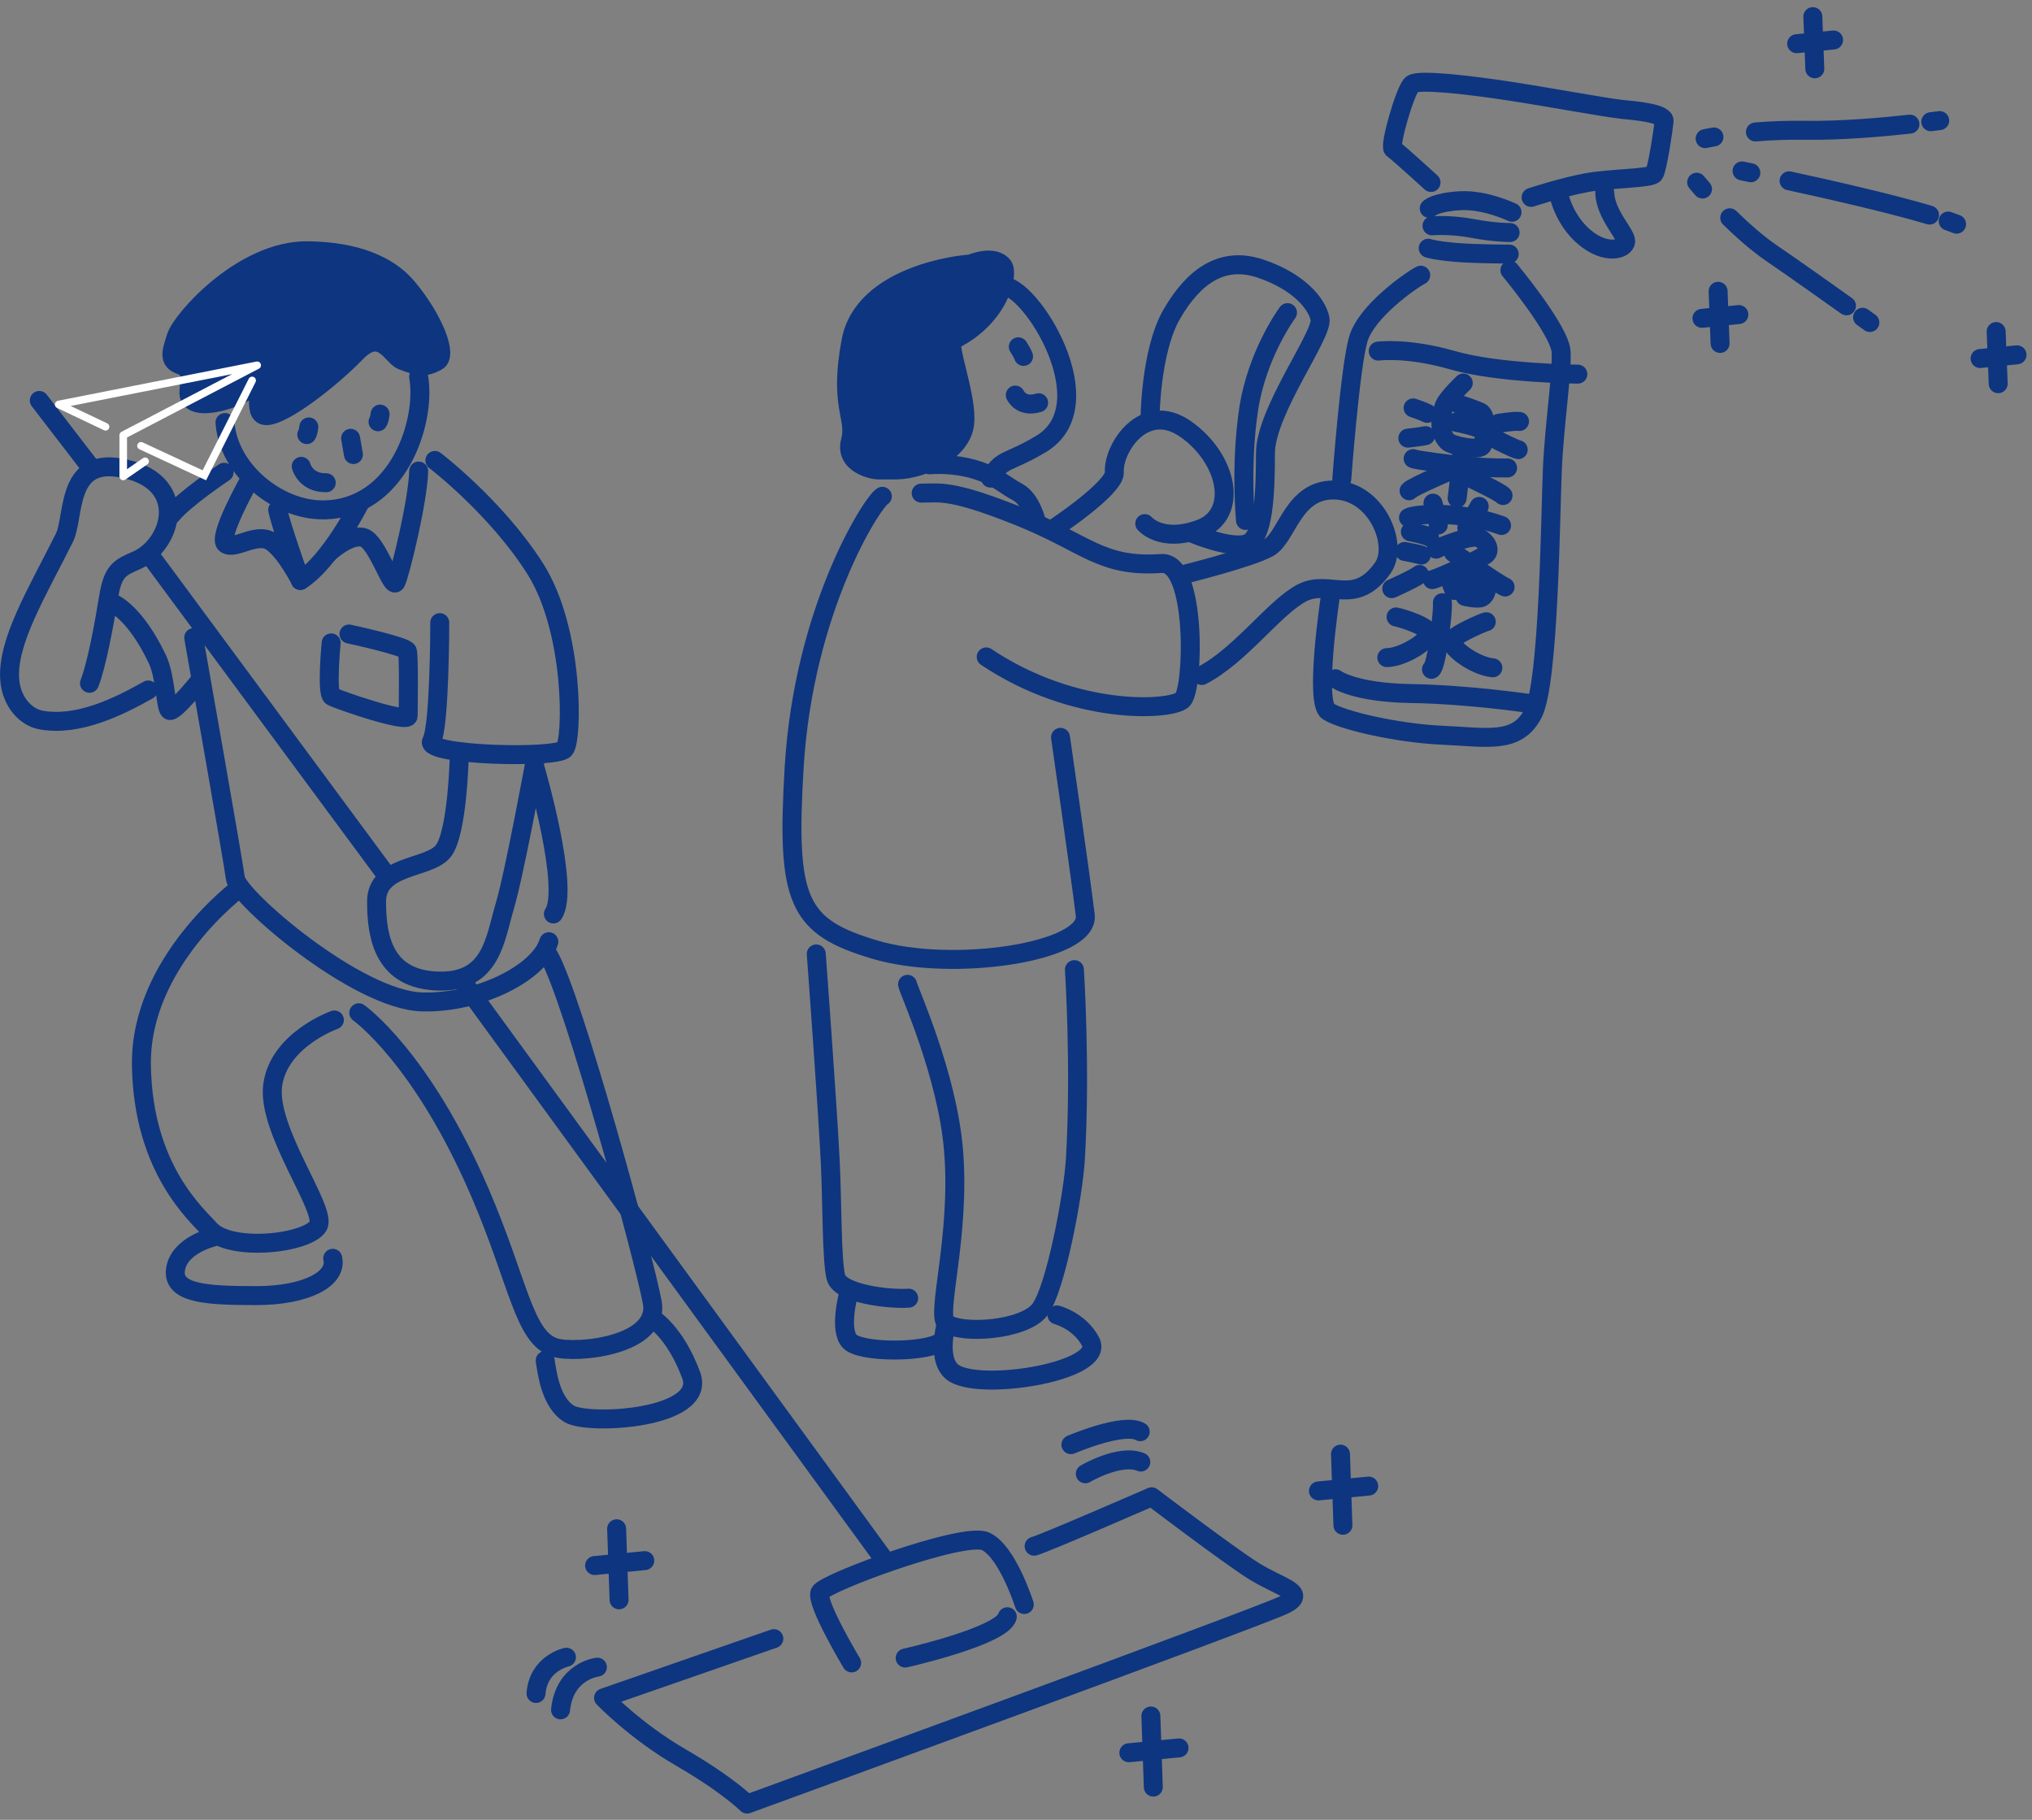 <svg fill="none" height="240" viewBox="0 0 268 240" width="268" xmlns="http://www.w3.org/2000/svg" xmlns:xlink="http://www.w3.org/1999/xlink"><rect x="0" y="0" width="268" height="240" fill="#808080" stroke="none"/><clipPath id="a"><path d="m0 .943h267.28v238.22h-267.28z"/></clipPath><g clip-path="url(#a)" stroke-linecap="round"><g stroke-linejoin="round"><path d="m119.695 129.813c.09.7 5.24 11.83 6.07 21.93.93 11.31-2.38 21.74-.95 22.78 2.03 1.48 10.33.92 12.37-1.85s4.37-15.06 4.65-19.85c.71-12.04-.13-24.95-.13-24.95" stroke="#0e357f" stroke-width="2.5"/><path d="m107.656 125.803s1.48 19.93 1.85 27.5c.26 5.4.18 12.92.74 15.13.55 2.21 7.01 2.95 9.6 2.77" stroke="#0e357f" stroke-width="2.5"/><path d="m124.819 174.523s-1.48 5.17 1.11 6.64c4.01 2.29 19.95-.41 17.9-4.24-1.48-2.77-4.43-3.51-4.43-3.51" stroke="#0e357f" stroke-width="2.5"/><path d="m111.906 170.643s-1.29 4.8.18 6.27 9.6 1.48 11.81.18" stroke="#0e357f" stroke-width="2.5"/><path d="m116.373 65.453c-1.38.83-10.38 14.95-11.63 35.71-1.06 17.69.42 21.04 10.66 24.08 10.24 3.05 28.33.33 27.73-4.55-.74-6-3.26-23.45-3.26-23.45" stroke="#0e357f" stroke-width="2.5"/><path d="m121.492 65.033c2.49 0 3.88-.55 12.87 3.05 9 3.6 10.8 6.78 18.82 6.23 4.7-.32 4.29 16.61 2.77 17.99s-14.12 2.21-25.88-5.67" stroke="#0e357f" stroke-width="2.5"/><path d="m155.82 75.833s9-2.21 11.49-3.6c2.49-1.38 3.18-7.75 8.72-7.61s8.47 7.23 6.37 10.24c-3.66 5.24-7.01 1.49-10.61 3.29s-8.17 8.3-13.29 10.93" stroke="#0e357f" stroke-width="2.5"/><path d="m122.602 61.303c1.8-.14 4.29 0 6.64.83s3.15 1.78 4.98 2.77 2.49 4.01 2.49 4.01" stroke="#0e357f" stroke-width="2.5"/><path d="m132.293 37.773c3.49-.33 13.64 15.63 4.99 20.79-4.41 2.63-5.16 1.83-6.65 4.49" stroke="#0e357f" stroke-width="2.5"/><path d="m132.297 35.113c.75 1-.42 6.66-6.57 9.73-1 .5 1.91 7.4 1.5 11.06-.42 3.66-5.57 5.99-8.9 6.07h-2.58c-.58 0-4.41-.75-3.58-3.83s-1.58-4.46.08-13.19 14.63-10.12 15.72-10.12c0 0 3.11-1.37 4.33.27z" fill="#0e357f" stroke="#0e357f" stroke-width="2.5"/><path d="m134.305 45.733s.52.77.69 1.27" stroke="#0e357f" stroke-width="2.5"/><path d="m150.985 69.053s2.21 2.63 7.34.69c5.12-1.94 3.6-9.27-1.94-13.15s-9.62 2.62-9.41 5.67c.14 2.08-8.03 7.47-8.03 7.47" stroke="#0e357f" stroke-width="2.5"/><path d="m151.672 55.483s0-9.14 2.91-14.12 6.64-7.61 11.63-5.95c4.98 1.66 7.47 4.57 7.89 6.64.42 2.08-7.2 12.18-7.2 17.72s-.28 11.07-2.35 11.9-7.06-1.25-7.06-1.25" stroke="#0e357f" stroke-width="2.5"/><path d="m169.807 41.233s-4.01 5.4-5.12 12.73-.42 14.67-.42 14.67" stroke="#0e357f" stroke-width="2.5"/><path d="m136.986 53.113c-2.32.72-3.08-1.01-3.08-1.01" stroke="#0e357f" stroke-width="2.5"/><path d="m187.379 36.293c-1.23.62-7.17 4.74-8.24 8.45-1.08 3.7-2.17 18.44-2.17 18.44" stroke="#0e357f" stroke-width="2.5"/><path d="m175.4 79.073s-2.03 13.54-.24 14.73 9.09 2.89 15.06 3.16c5.97.26 9.83 1.21 11.96-2.84 2.13-4.04 2.3-26.26 2.56-32.23s1.33-12.75 1.15-15.54c-.18-2.8-6.75-10.72-6.75-10.72" stroke="#0e357f" stroke-width="2.5"/><path d="m181.773 46.303s3.85-.52 9.83 1.21 16.5 1.83 16.5 1.83" stroke="#0e357f" stroke-width="2.5"/><path d="m176.148 89.513s2.32 1.82 9.91 1.95c7.59.12 15.38 1.28 15.38 1.28" stroke="#0e357f" stroke-width="2.5"/><path d="m188.367 32.733s.7.28 3.39.53 7.29.24 7.29.24" stroke="#0e357f" stroke-width="2.5"/><path d="m188.867 29.783s2.36-.22 5.38.35 4.92.53 4.92.53" stroke="#0e357f" stroke-width="2.5"/><path d="m188.5 27.483s.73-.81 4.04-1.01 6.88 1.52 6.88 1.52" stroke="#0e357f" stroke-width="2.5"/><path d="m188.737 24.063s-4.45-4.07-5-4.41 1.6-7.82 2.48-8.54 8.03.16 12.93.91 12.88 2.22 14.77 2.4c1.88.18 5.65.53 5.56 1.54s-.88 6.35-1.31 6.97-5.68.57-8.88 1.15-7.35 1.95-7.35 1.95" stroke="#0e357f" stroke-width="2.5"/><path d="m205.508 25.333s.62 3.57 3.47 5.95c2.85 2.39 5.34 1.59 5.43.58s-2.67-3.54-2.76-6.47" stroke="#0e357f" stroke-width="2.5"/><path d="m192.99 50.513s-2.05 1.95-2.46 2.9c-.35.8-1.07 3.3.38 4.81.51.53 4.27 1.37 4.62.48.29-.74.74-3.88-.31-4.36s-2.81-1.03-2.81-1.03" stroke="#0e357f" stroke-width="2.5"/><path d="m192.008 55.684s3.02.56 3.73 1.17" stroke="#0e357f" stroke-width="2.5"/><path d="m186.375 53.794s1.38.46 1.85.72" stroke="#0e357f" stroke-width="2.5"/><path d="m185.68 57.783s1.88-.21 2.33-.33" stroke="#0e357f" stroke-width="2.5"/><path d="m197.648 55.823s2.17-.35 2.76-.24" stroke="#0e357f" stroke-width="2.5"/><path d="m197.188 57.863c.2.18 2.72 1.4 3.05 1.44" stroke="#0e357f" stroke-width="2.5"/><path d="m186.375 60.483c.37.2 4.68.76 7.4 1.02s5.06.21 5.06.21" stroke="#0e357f" stroke-width="2.5"/><path d="m192.85 59.113s-.33 4.1-.67 6.59" stroke="#0e357f" stroke-width="2.5"/><path d="m192.444 61.593s-6.16 2.57-6.6 3.13" stroke="#0e357f" stroke-width="2.5"/><path d="m194.305 63.233s3.59 1.7 3.93 2.12" stroke="#0e357f" stroke-width="2.5"/><path d="m185.766 68.263c.6-.42 6.45-1.06 12.27 1.04" stroke="#0e357f" stroke-width="2.5"/><path d="m188.992 66.353s.71 2.35.7 2.88" stroke="#0e357f" stroke-width="2.5"/><path d="m193.453 69.653s1.55-2.69 1.64-2.87" stroke="#0e357f" stroke-width="2.5"/><path d="m186.016 70.133s2.17.44 2.52.7" stroke="#0e357f" stroke-width="2.5"/><path d="m185.258 72.723s1.75.33 2.2.48" stroke="#0e357f" stroke-width="2.5"/><path d="m183.555 77.633s3.03-1.35 3.66-1.87" stroke="#0e357f" stroke-width="2.5"/><path d="m189.414 72.423c.47-.26 4.69-2 5.69-1.49s1.5 1.6.9 2.16-5.99 3.07-7.09 3.35" stroke="#0e357f" stroke-width="2.5"/><path d="m191.695 72.883s5.75 4.08 6.81 4.53" stroke="#0e357f" stroke-width="2.5"/><path d="m191.777 77.873c-.22-.68-.91-1.5.31-1.65 1.23-.15 3.74.17 3.93.81s-.06 1.5-.6 1.76-2.18-.13-2.18-.13" stroke="#0e357f" stroke-width="2.5"/><path d="m190.237 79.483c.04.98-.11 2.26-.38 4.39-.26 2.13-.73 4.3-1.06 4.4" stroke="#0e357f" stroke-width="2.5"/><path d="m184.126 81.363c.7.13 4.44 1.26 4.35 2.23s-3.48 3.13-5.57 3.13" stroke="#0e357f" stroke-width="2.5"/><path d="m196.024 81.993c-.46.09-3.83 1.58-4.49 2.36-.66.79 2.84 3.48 5.36 3.72" stroke="#0e357f" stroke-width="2.5"/><path d="m224.891 18.283s.41-.09 1.16-.22" stroke="#0e357f" stroke-width="2.5"/><path d="m231.523 17.403c1.92-.16 4.18-.26 6.63-.22 4.6.07 10.12-.41 13.75-.81" stroke="#0e357f" stroke-width="2.5"/><path d="m254.648 16.053c.75-.09 1.18-.15 1.18-.15" stroke="#0e357f" stroke-width="2.5"/><path d="m229.758 22.543s.42.08 1.16.24" stroke="#0e357f" stroke-width="2.5"/><path d="m235.961 23.843c5.44 1.18 13.28 2.96 18.53 4.52" stroke="#0e357f" stroke-width="2.5"/><path d="m256.945 29.153c.4.14.78.28 1.11.41" stroke="#0e357f" stroke-width="2.5"/><path d="m223.773 24.033s.28.34.77.9" stroke="#0e357f" stroke-width="2.5"/><path d="m228.133 28.723c1.66 1.63 3.63 3.38 5.59 4.72 2.98 2.04 7.05 4.92 9.81 6.89" stroke="#0e357f" stroke-width="2.5"/><path d="m245.656 41.843c.61.44.96.69.96.69" stroke="#0e357f" stroke-width="2.5"/><path d="m236.961 5.763 4.87-.49" stroke="#0e357f" stroke-width="2.5"/><path d="m239.094 2.193.26 6.88" stroke="#0e357f" stroke-width="2.5"/><path d="m224.469 41.983 4.87-.5" stroke="#0e357f" stroke-width="2.5"/><path d="m226.602 38.413.26 6.88" stroke="#0e357f" stroke-width="2.5"/><path d="m261.156 47.283 4.87-.49" stroke="#0e357f" stroke-width="2.5"/><path d="m263.273 43.723.27 6.88" stroke="#0e357f" stroke-width="2.5"/><path d="m60.922 129.313 55.57 76.2" stroke="#0e357f" stroke-width="2.5"/><path d="m19.961 73.473 31.11 42.09" stroke="#0e357f" stroke-width="2.5"/><path d="m5.18 52.813 7 9.1" stroke="#0e357f" stroke-width="2.5"/><path d="m112.322 219.303s-4.81-8.02-4.17-9.3 18.93-8.02 21.81-6.74c2.89 1.28 5.13 8.34 5.13 8.34" stroke="#0e357f" stroke-width="2.5"/><path d="m102.062 216.103-22.46 7.81s4.17 4.38 10.27 7.91 8.66 6.1 8.66 6.1 67.69-24.7 70.9-26.31c3.21-1.6-.64-2.25-4.17-4.49-3.53-2.25-13.37-9.73-13.37-9.73s-14.22 6.2-15.5 6.52" stroke="#0e357f" stroke-width="2.5"/><path d="m119.383 218.663s12.83-2.89 13.47-5.45" stroke="#0e357f" stroke-width="2.5"/><path d="m11.803 90.113c.95-2.42 1.94-7.78 2.51-11.32s1.47-3.93 3.71-4.9c4.74-2.07 7.16-10.65-2.28-12.21-7.09-1.17-5.91 6.56-7.25 9.24-3.64 7.27-7.59 13.73-7.21 18.71.22 2.93 2.11 4.97 4.16 5.33 4.86.86 10.18-1.75 14.11-3.97" stroke="#0e357f" stroke-width="2.5"/><path d="m60.574 99.653s-.21 10.27-2.14 12.62c-1.92 2.35-8.77 1.71-8.77 6.63s1.07 10.27 8.13 10.48 7.49-5.56 8.77-9.84 4.06-19.46 4.06-19.46" stroke="#0e357f" stroke-width="2.5"/><path d="m58 82.113s0 13.69-1.07 15.61 16.47 2.35 17.54 1.07c1.07-1.28 1.28-15.61-3.85-23.74s-13.26-14.33-13.26-14.33" stroke="#0e357f" stroke-width="2.5"/><path d="m26.354 89.783s-3.48 4.32-4.01 3.89c-.53-.43-.49-4.43-1.6-6.76-2.97-6.26-5.9-7.38-5.9-7.38" stroke="#0e357f" stroke-width="2.5"/><path d="m25.547 84.083s5.18 29.3 5.5 31.76 16.03 16.06 24.64 16.29c7.53.2 15.47-3.87 16.7-7.94" stroke="#0e357f" stroke-width="2.5"/><path d="m72.985 120.533c2.25-3.31-2.36-19.06-2.36-19.06" stroke="#0e357f" stroke-width="2.5"/><path d="m43.461 72.813s2.67-2.46 4.49-1.92c1.82.53 3.74 6.95 4.28 5.88.53-1.07 2.89-10.69 2.99-14.65" stroke="#0e357f" stroke-width="2.5"/><path d="m32.987 63.183s-4.38 7.7-3.21 8.55c1.18.86 4.06-1.6 5.99-.32 1.92 1.28 3.85 5.13 3.85 5.13s-2.67-7.59-2.99-9.3" stroke="#0e357f" stroke-width="2.5"/><path d="m29.559 62.283s-5.35 3.58-6.95 5.61" stroke="#0e357f" stroke-width="2.5"/><path d="m43.676 84.783s-.64 6.63.11 7.06 10.05 3.64 10.05 2.57.11-7.91-.11-8.55c-.21-.64-7.7-2.25-7.7-2.25" stroke="#0e357f" stroke-width="2.5"/><path d="m47.429 66.383s-3.86 7.71-7.82 10.17" stroke="#0e357f" stroke-width="2.5"/><path d="m31.641 117.073s-13.21 9.74-12.99 23.43c.21 13.69 7.34 19.72 8.98 21.6 2.68 3.08 12.95 1.9 14.33-.43 1.24-2.1-6.84-12.62-5.99-18.61.86-5.99 8.13-8.55 8.13-8.55" stroke="#0e357f" stroke-width="2.5"/><path d="m28.064 163.163s-4.49 1.07-4.92 4.28 4.28 3.42 10.69 3.42 10.69-2.14 10.05-4.92" stroke="#0e357f" stroke-width="2.5"/><path d="m47.32 133.563s8.33 5.87 16.03 23.83c5.09 11.88 5.75 19.06 9.84 20.32 2.78.86 13.9-.21 12.83-5.99-1.07-5.77-10.44-40.13-13.65-45.69" stroke="#0e357f" stroke-width="2.5"/><path d="m71.906 179.423c.21 1.28.64 5.56 3.21 7.06s18.18.64 16.04-5.13c-2.14-5.77-5.13-7.49-5.13-7.49" stroke="#0e357f" stroke-width="2.5"/><path d="m55.212 49.683c1.04 5.89-2.69 17.49-12.58 17.56-6.03.04-12.51-5.28-12.96-11.52" stroke="#0e357f" stroke-width="2.5"/><path d="m32.941 51.273c-2.07 1.57-8.31 3.37-8.02.3.3-3.07 0-2.97-1.39-3.56s-.79-1.98-.3-3.56c.73-2.34 8.81-11.48 17.32-11.38 4.26.05 9.9.89 13.26 4.95 3.37 4.06 5.25 8.81 3.86 9.6s-2.28.85-4.65-.1c-1.33-.53-2.74-4.44-6.04-1.03s-9.33 8.12-11.73 8.32.08-5.35-2.32-3.53z" fill="#0e357f" stroke="#0e357f" stroke-width="2.5"/><path d="m40.731 56.303s-.07.71-.27 1.01" stroke="#0e357f" stroke-width="2.5"/><path d="m50.129 54.613s-.07.71-.27 1.01" stroke="#0e357f" stroke-width="2.5"/><path d="m78.79 219.863s-4.32.47-4.86 5.63" stroke="#0e357f" stroke-width="2.5"/><path d="m74.705 218.553s-3.7.77-4.01 4.78" stroke="#0e357f" stroke-width="2.5"/><path d="m143.141 194.363s4.56-2.7 7.32-1.55" stroke="#0e357f" stroke-width="2.5"/><path d="m141.242 190.523s6.96-3 9.14-1.71" stroke="#0e357f" stroke-width="2.5"/><path d="m39.727 61.503s.57 2.21 3.3 2.16" stroke="#0e357f" stroke-width="2.5"/><path d="m46.242 57.803.37 2.14" stroke="#0e357f" stroke-width="2.5"/><path d="m78.422 206.463 6.62-.65" stroke="#0e357f" stroke-width="2.5"/><path d="m81.328 201.613.32 9.37" stroke="#0e357f" stroke-width="2.5"/><path d="m173.891 196.623 6.63-.64" stroke="#0e357f" stroke-width="2.5"/><path d="m176.797 191.773.32 9.38" stroke="#0e357f" stroke-width="2.5"/><path d="m148.883 231.153 6.62-.64" stroke="#0e357f" stroke-width="2.5"/><path d="m151.789 226.303.32 9.38" stroke="#0e357f" stroke-width="2.5"/><path d="m13.922 56.283-6.18-2.94 26.18-5.17-17.67 9.22v5.44l2.89-2" stroke="#fff"/></g><path d="m18.594 58.793 8.36 3.89 6.3-12.51" stroke="#fff"/></g></svg>